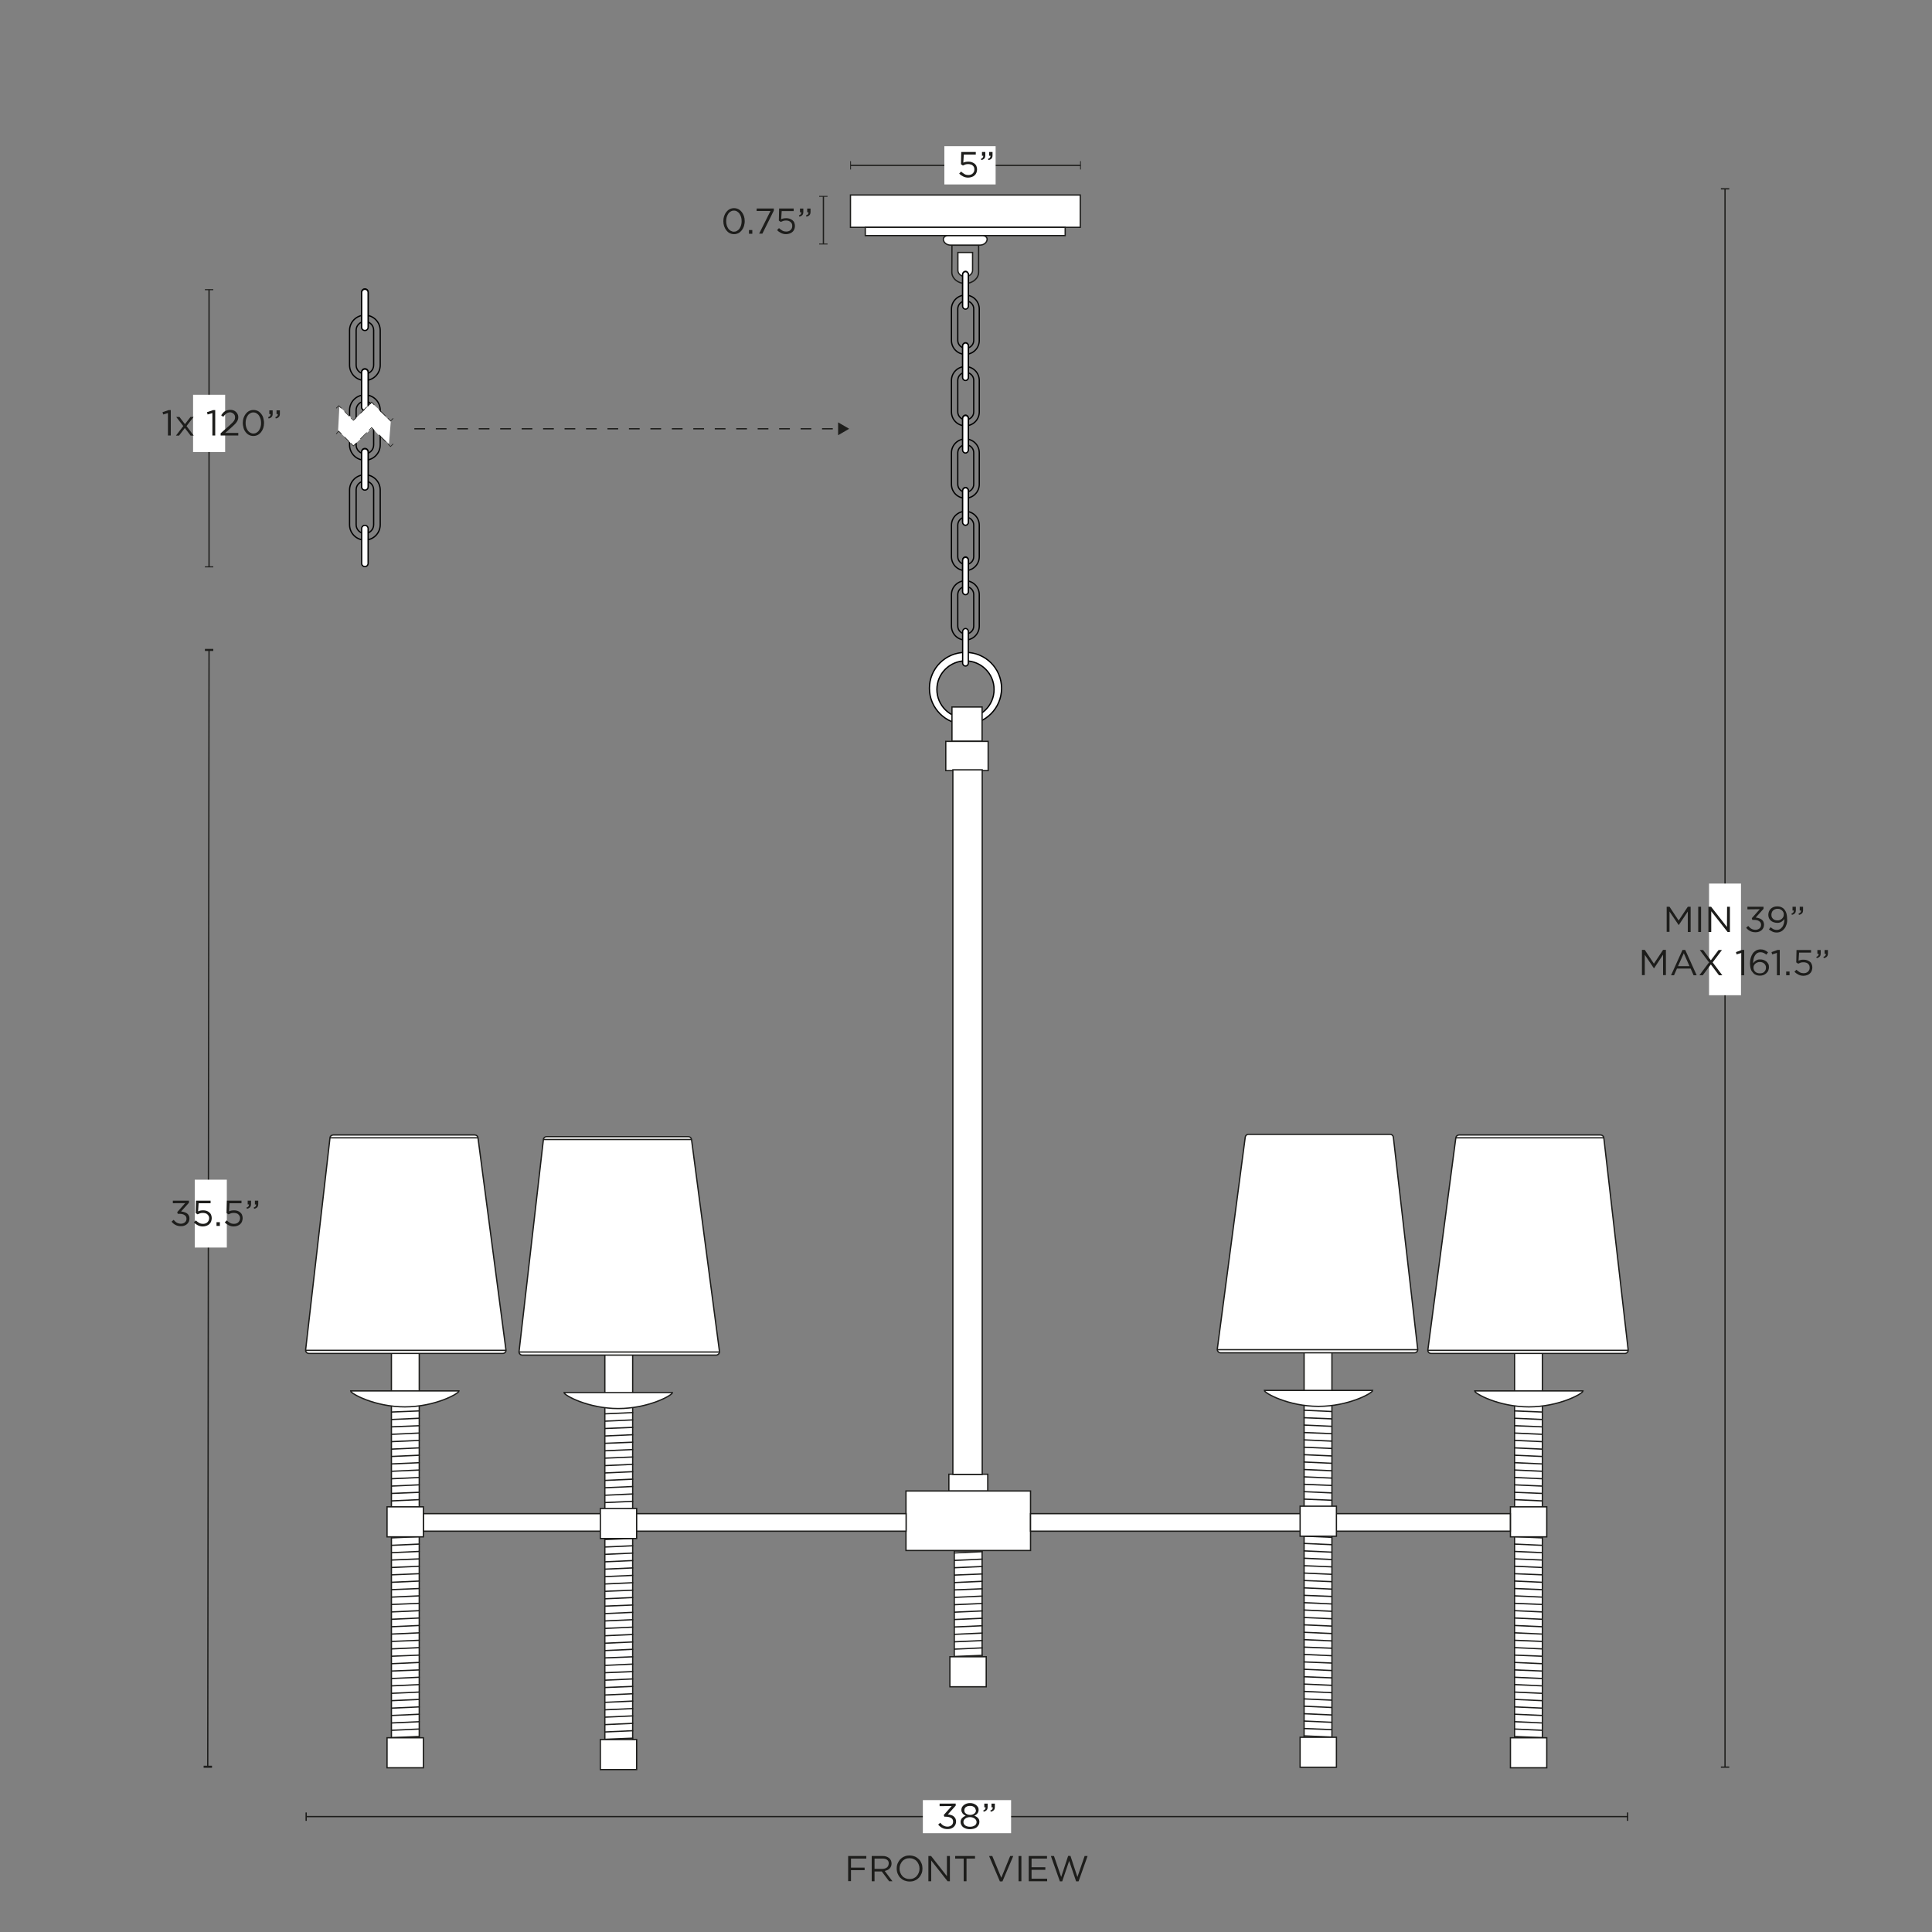 <svg xml:space="preserve" style="enable-background:new 0 0 1500 1500;" viewBox="0 0 1500 1500" height="1500px" width="1500px" y="0px" x="0px" xmlns:xlink="http://www.w3.org/1999/xlink" xmlns="http://www.w3.org/2000/svg" id="Capa_1" version="1.1">
<rect x="0" y="0" width="1500" height="1500" fill="#808080" stroke="none"/>
<style type="text/css">
	.st0{fill:#FFFFFF;stroke:#1D1D1B;stroke-miterlimit:10;}
	.st1{fill:none;stroke:#1D1D1B;stroke-miterlimit:10;}
	.st2{fill:#FFFFFF;stroke:#000000;stroke-miterlimit:10;}
	.st3{fill:none;stroke:#010101;stroke-miterlimit:10;}
	.st4{fill:#FFFFFF;stroke:#010101;stroke-miterlimit:10;}
	.st5{fill:none;stroke:#1E1E1C;stroke-miterlimit:10;}
	.st6{fill:#1E1E1C;}
	.st7{fill:#FFFFFF;}
	.st8{fill:none;}
	.st9{fill:#1D1D1B;}
	.st10{fill:none;stroke:#1E1E1C;stroke-miterlimit:10;stroke-dasharray:8.33,8.33;}
	.st11{fill:none;stroke:#1E1E1C;stroke-width:0.5;stroke-miterlimit:10;}
	.st12{fill:none;stroke:#1E1E1C;stroke-width:0.5;stroke-miterlimit:10;stroke-dasharray:7,7;}
	.st13{fill:none;stroke:#1E1E1C;stroke-width:0.5;stroke-miterlimit:10;stroke-dasharray:9.66,9.66;}
	.st14{fill:none;stroke:#1E1E1C;stroke-width:0.5;stroke-miterlimit:10;stroke-dasharray:10.19,10.19;}
</style>
<rect height="309.4" width="21.6" class="st0" y="1046.7" x="303.9"></rect>
<path d="M390.4,1050.8H239.8c-1.5,0-2.7-1.3-2.5-2.8l18.9-164.6c0.1-1.3,1.2-2.2,2.5-2.2h109.9c1.3,0,2.4,0.9,2.5,2.2
	l21.7,164.6C393.1,1049.4,391.9,1050.8,390.4,1050.8L390.4,1050.8z" class="st0"></path>
<line y2="883.4" x2="371" y1="883.4" x1="256.3" class="st1"></line>
<line y2="1048.4" x2="392.7" y1="1048.4" x1="237.5" class="st1"></line>
<g>
	<line y2="1353.9" x2="325.9" y1="1354.9" x1="303.9" class="st1"></line>
	<line y2="1348.2" x2="325.9" y1="1349.1" x1="303.9" class="st1"></line>
	<line y2="1342.4" x2="325.9" y1="1343.4" x1="303.9" class="st1"></line>
	<line y2="1336.7" x2="325.9" y1="1337.7" x1="303.9" class="st1"></line>
	<line y2="1330.9" x2="325.9" y1="1331.9" x1="303.9" class="st1"></line>
	<line y2="1325.2" x2="325.9" y1="1326.2" x1="303.9" class="st1"></line>
	<line y2="1319.4" x2="325.9" y1="1320.4" x1="303.9" class="st1"></line>
	<line y2="1313.7" x2="325.9" y1="1314.7" x1="303.9" class="st1"></line>
	<line y2="1307.9" x2="325.9" y1="1308.9" x1="303.9" class="st1"></line>
	<line y2="1302.2" x2="325.9" y1="1303.2" x1="303.9" class="st1"></line>
	<line y2="1296.5" x2="325.9" y1="1297.4" x1="303.9" class="st1"></line>
	<line y2="1290.7" x2="325.9" y1="1291.7" x1="303.9" class="st1"></line>
	<line y2="1285" x2="325.9" y1="1285.9" x1="303.9" class="st1"></line>
	<line y2="1279.2" x2="325.9" y1="1280.2" x1="303.9" class="st1"></line>
	<line y2="1273.5" x2="325.9" y1="1274.4" x1="303.9" class="st1"></line>
	<line y2="1267.7" x2="325.9" y1="1268.7" x1="303.9" class="st1"></line>
	<line y2="1262" x2="325.9" y1="1263" x1="303.9" class="st1"></line>
	<line y2="1256.2" x2="325.9" y1="1257.2" x1="303.9" class="st1"></line>
	<line y2="1250.5" x2="325.9" y1="1251.5" x1="303.9" class="st1"></line>
	<line y2="1244.8" x2="325.9" y1="1245.7" x1="303.9" class="st1"></line>
	<line y2="1239" x2="325.9" y1="1240" x1="303.9" class="st1"></line>
	<line y2="1233.3" x2="325.9" y1="1234.2" x1="303.9" class="st1"></line>
	<line y2="1227.5" x2="325.9" y1="1228.5" x1="303.9" class="st1"></line>
	<line y2="1221.8" x2="325.9" y1="1222.7" x1="303.9" class="st1"></line>
	<line y2="1216" x2="325.9" y1="1217" x1="303.9" class="st1"></line>
	<line y2="1210.3" x2="325.9" y1="1211.2" x1="303.9" class="st1"></line>
	<line y2="1204.5" x2="325.9" y1="1205.5" x1="303.9" class="st1"></line>
	<line y2="1198.8" x2="325.9" y1="1199.8" x1="303.9" class="st1"></line>
	<line y2="1193" x2="325.9" y1="1194" x1="303.9" class="st1"></line>
	<line y2="1187.3" x2="325.9" y1="1188.3" x1="303.9" class="st1"></line>
	<line y2="1181.6" x2="325.9" y1="1182.5" x1="303.9" class="st1"></line>
	<line y2="1175.8" x2="325.9" y1="1176.8" x1="303.9" class="st1"></line>
	<line y2="1170.1" x2="325.9" y1="1171" x1="303.9" class="st1"></line>
	<line y2="1164.3" x2="325.9" y1="1165.3" x1="303.9" class="st1"></line>
	<line y2="1158.6" x2="325.9" y1="1159.5" x1="303.9" class="st1"></line>
	<line y2="1152.8" x2="325.9" y1="1153.8" x1="303.9" class="st1"></line>
	<line y2="1147.1" x2="325.9" y1="1148.1" x1="303.9" class="st1"></line>
	<line y2="1141.3" x2="325.9" y1="1142.3" x1="303.9" class="st1"></line>
	<line y2="1135.6" x2="325.9" y1="1136.6" x1="303.9" class="st1"></line>
	<line y2="1129.8" x2="325.9" y1="1130.8" x1="303.9" class="st1"></line>
	<line y2="1124.1" x2="325.9" y1="1125.1" x1="303.9" class="st1"></line>
	<line y2="1118.3" x2="325.9" y1="1119.3" x1="303.9" class="st1"></line>
	<line y2="1112.6" x2="325.9" y1="1113.6" x1="303.9" class="st1"></line>
	<line y2="1106.9" x2="325.9" y1="1107.8" x1="303.9" class="st1"></line>
	<line y2="1101.1" x2="325.9" y1="1102.1" x1="303.9" class="st1"></line>
	<line y2="1095.4" x2="325.9" y1="1096.3" x1="303.9" class="st1"></line>
	<line y2="1089.6" x2="325.9" y1="1090.6" x1="303.9" class="st1"></line>
</g>
<rect height="23.3" width="28.2" class="st0" y="1169.9" x="300.5"></rect>
<rect height="23.3" width="28.2" class="st0" y="1349.2" x="300.5"></rect>
<path d="M356.4,1079.9c0,2.1-18.8,12.4-42.1,12.4s-42.1-10.3-42.1-12.4H356.4z" class="st0"></path>
<rect height="89" width="21.6" class="st0" y="1204.2" x="740.9"></rect>
<g>
	<line y2="1290.9" x2="762.9" y1="1291.9" x1="740.8" class="st1"></line>
	<line y2="1285.2" x2="762.9" y1="1286.1" x1="740.8" class="st1"></line>
	<line y2="1279.4" x2="762.9" y1="1280.4" x1="740.8" class="st1"></line>
	<line y2="1273.7" x2="762.9" y1="1274.7" x1="740.8" class="st1"></line>
	<line y2="1267.9" x2="762.9" y1="1268.9" x1="740.8" class="st1"></line>
	<line y2="1262.2" x2="762.9" y1="1263.2" x1="740.8" class="st1"></line>
	<line y2="1256.4" x2="762.9" y1="1257.4" x1="740.8" class="st1"></line>
	<line y2="1250.7" x2="762.9" y1="1251.7" x1="740.8" class="st1"></line>
	<line y2="1244.9" x2="762.9" y1="1245.9" x1="740.8" class="st1"></line>
	<line y2="1239.2" x2="762.9" y1="1240.2" x1="740.8" class="st1"></line>
	<line y2="1233.5" x2="762.9" y1="1234.4" x1="740.8" class="st1"></line>
	<line y2="1227.7" x2="762.9" y1="1228.7" x1="740.8" class="st1"></line>
	<line y2="1222" x2="762.9" y1="1222.9" x1="740.8" class="st1"></line>
	<line y2="1216.2" x2="762.9" y1="1217.2" x1="740.8" class="st1"></line>
	<line y2="1210.5" x2="762.9" y1="1211.5" x1="740.8" class="st1"></line>
	<line y2="1204.7" x2="762.9" y1="1205.7" x1="740.8" class="st1"></line>
</g>
<rect height="23.3" width="28.2" class="st0" y="1286.3" x="737.5"></rect>
<rect height="46.2" width="96.7" class="st0" y="1157.6" x="703.4"></rect>
<rect height="12.9" width="30.2" class="st0" y="1144.6" x="736.7"></rect>
<rect height="13.6" width="374.7" class="st0" y="1175.2" x="328.8"></rect>
<rect height="309.4" width="21.6" class="st0" y="1046.7" x="1175.9"></rect>
<path d="M1111,1050.8h150.6c1.5,0,2.7-1.3,2.5-2.8l-18.9-164.6c-0.2-1.3-1.2-2.2-2.5-2.2h-109.9c-1.3,0-2.3,0.9-2.5,2.2
	l-21.7,164.6C1108.3,1049.4,1109.5,1050.8,1111,1050.8L1111,1050.8z" class="st0"></path>
<line y2="883.4" x2="1130.4" y1="883.4" x1="1245.1" class="st1"></line>
<line y2="1048.4" x2="1108.7" y1="1048.4" x1="1263.9" class="st1"></line>
<g>
	<line y2="1353.9" x2="1175.5" y1="1354.9" x1="1197.5" class="st1"></line>
	<line y2="1348.2" x2="1175.5" y1="1349.1" x1="1197.5" class="st1"></line>
	<line y2="1342.4" x2="1175.5" y1="1343.4" x1="1197.5" class="st1"></line>
	<line y2="1336.7" x2="1175.5" y1="1337.7" x1="1197.5" class="st1"></line>
	<line y2="1330.9" x2="1175.5" y1="1331.9" x1="1197.5" class="st1"></line>
	<line y2="1325.2" x2="1175.5" y1="1326.2" x1="1197.5" class="st1"></line>
	<line y2="1319.4" x2="1175.5" y1="1320.4" x1="1197.5" class="st1"></line>
	<line y2="1313.7" x2="1175.5" y1="1314.7" x1="1197.5" class="st1"></line>
	<line y2="1307.9" x2="1175.5" y1="1308.9" x1="1197.5" class="st1"></line>
	<line y2="1302.2" x2="1175.5" y1="1303.2" x1="1197.5" class="st1"></line>
	<line y2="1296.5" x2="1175.5" y1="1297.4" x1="1197.5" class="st1"></line>
	<line y2="1290.7" x2="1175.5" y1="1291.7" x1="1197.5" class="st1"></line>
	<line y2="1285" x2="1175.5" y1="1285.9" x1="1197.5" class="st1"></line>
	<line y2="1279.2" x2="1175.5" y1="1280.2" x1="1197.5" class="st1"></line>
	<line y2="1273.5" x2="1175.5" y1="1274.4" x1="1197.5" class="st1"></line>
	<line y2="1267.7" x2="1175.5" y1="1268.7" x1="1197.5" class="st1"></line>
	<line y2="1262" x2="1175.5" y1="1263" x1="1197.5" class="st1"></line>
	<line y2="1256.2" x2="1175.5" y1="1257.2" x1="1197.5" class="st1"></line>
	<line y2="1250.5" x2="1175.5" y1="1251.5" x1="1197.5" class="st1"></line>
	<line y2="1244.8" x2="1175.5" y1="1245.7" x1="1197.5" class="st1"></line>
	<line y2="1239" x2="1175.5" y1="1240" x1="1197.5" class="st1"></line>
	<line y2="1233.3" x2="1175.5" y1="1234.2" x1="1197.5" class="st1"></line>
	<line y2="1227.5" x2="1175.5" y1="1228.5" x1="1197.5" class="st1"></line>
	<line y2="1221.8" x2="1175.5" y1="1222.7" x1="1197.5" class="st1"></line>
	<line y2="1216" x2="1175.5" y1="1217" x1="1197.5" class="st1"></line>
	<line y2="1210.3" x2="1175.5" y1="1211.2" x1="1197.5" class="st1"></line>
	<line y2="1204.5" x2="1175.5" y1="1205.5" x1="1197.5" class="st1"></line>
	<line y2="1198.8" x2="1175.5" y1="1199.8" x1="1197.5" class="st1"></line>
	<line y2="1193" x2="1175.5" y1="1194" x1="1197.5" class="st1"></line>
	<line y2="1187.3" x2="1175.5" y1="1188.3" x1="1197.5" class="st1"></line>
	<line y2="1181.6" x2="1175.5" y1="1182.5" x1="1197.5" class="st1"></line>
	<line y2="1175.8" x2="1175.5" y1="1176.8" x1="1197.5" class="st1"></line>
	<line y2="1170.1" x2="1175.5" y1="1171" x1="1197.5" class="st1"></line>
	<line y2="1164.3" x2="1175.5" y1="1165.3" x1="1197.5" class="st1"></line>
	<line y2="1158.6" x2="1175.5" y1="1159.5" x1="1197.5" class="st1"></line>
	<line y2="1152.8" x2="1175.5" y1="1153.8" x1="1197.5" class="st1"></line>
	<line y2="1147.1" x2="1175.5" y1="1148.1" x1="1197.5" class="st1"></line>
	<line y2="1141.3" x2="1175.5" y1="1142.3" x1="1197.5" class="st1"></line>
	<line y2="1135.6" x2="1175.5" y1="1136.6" x1="1197.5" class="st1"></line>
	<line y2="1129.8" x2="1175.5" y1="1130.8" x1="1197.5" class="st1"></line>
	<line y2="1124.1" x2="1175.5" y1="1125.1" x1="1197.5" class="st1"></line>
	<line y2="1118.3" x2="1175.5" y1="1119.3" x1="1197.5" class="st1"></line>
	<line y2="1112.6" x2="1175.5" y1="1113.6" x1="1197.5" class="st1"></line>
	<line y2="1106.9" x2="1175.5" y1="1107.8" x1="1197.5" class="st1"></line>
	<line y2="1101.1" x2="1175.5" y1="1102.1" x1="1197.5" class="st1"></line>
	<line y2="1095.4" x2="1175.5" y1="1096.3" x1="1197.5" class="st1"></line>
	<line y2="1089.6" x2="1175.5" y1="1090.6" x1="1197.5" class="st1"></line>
</g>
<rect height="23.3" width="28.2" class="st0" y="1169.9" x="1172.7"></rect>
<rect height="23.3" width="28.2" class="st0" y="1349.2" x="1172.7"></rect>
<path d="M1144.9,1079.9c0,2.1,18.8,12.4,42.1,12.4s42.1-10.3,42.1-12.4H1144.9L1144.9,1079.9z" class="st0"></path>
<line y2="883" x2="967.1" y1="883" x1="1081.7" class="st1"></line>
<rect height="13.6" width="372.5" class="st0" y="1175.2" x="800.1"></rect>
<rect height="25.1" width="178.4" class="st0" y="151.4" x="660.3"></rect>
<rect height="6.4" width="155.2" class="st0" y="176.5" x="671.8"></rect>
<path d="M739.1,190.4h20.7v20.9c0,4.8-4.6,8.8-10.4,8.8l0,0c-5.7,0-10.4-3.9-10.4-8.8L739.1,190.4L739.1,190.4
	L739.1,190.4z" class="st1"></path>
<path d="M743.7,196h11.4v13.9c0,2.7-2.6,4.8-5.7,4.8l0,0c-3.2,0-5.7-2.2-5.7-4.8L743.7,196L743.7,196L743.7,196z" class="st0"></path>
<path d="M735.7,183h27.4c1.8,0,3.3,1.2,3.3,2.7l0,0c0,2.5-2.5,4.6-5.6,4.6H738c-3.1,0-5.6-2.1-5.6-4.6l0,0
	C732.5,184.2,733.9,183,735.7,183z" class="st0"></path>
<path d="M749.6,562.4c15.4,0,28-12.5,28-28s-12.5-27.9-28-27.9s-28,12.5-28,27.9S734.2,562.4,749.6,562.4z M749.6,513.1
	c12.2,0,22.2,9.9,22.2,22.2s-9.9,22.2-22.2,22.2s-22.2-9.9-22.2-22.2S737.4,513.1,749.6,513.1L749.6,513.1z" class="st2"></path>
<path d="M749.5,229.1L749.5,229.1c6,0,10.8,4.8,10.8,10.8v24.4c0,6-4.8,10.8-10.8,10.8h0c-6,0-10.8-4.8-10.8-10.8v-24.4
	C738.7,234,743.6,229.1,749.5,229.1z" class="st3"></path>
<path d="M749.8,233.6L749.8,233.6c3.4,0,6.2,2.8,6.2,6.1v24.6c0,3.4-2.8,6.1-6.2,6.1h0c-3.4,0-6.2-2.8-6.2-6.1v-24.6
	C743.7,236.4,746.4,233.6,749.8,233.6z" class="st3"></path>
<path d="M749.6,239.7L749.6,239.7c-1.2,0-2.2-1-2.2-2.3V213c0-1.2,1-2.3,2.2-2.3l0,0c1.2,0,2.2,1,2.2,2.3v24.5
	C751.8,238.7,750.8,239.7,749.6,239.7z" class="st4"></path>
<path d="M749.6,240L749.6,240c-1.2,0-2.2-1-2.2-2.3v-24.5c0-1.2,1-2.3,2.2-2.3l0,0c1.2,0,2.2,1,2.2,2.3v24.5
	C751.8,239,750.8,240,749.6,240z" class="st4"></path>
<path d="M749.5,284.6L749.5,284.6c6,0,10.8,4.8,10.8,10.8v24.4c0,6-4.8,10.8-10.8,10.8h0c-6,0-10.8-4.8-10.8-10.8v-24.4
	C738.7,289.4,743.6,284.6,749.5,284.6z" class="st3"></path>
<path d="M749.8,289.1L749.8,289.1c3.4,0,6.2,2.8,6.2,6.1v24.6c0,3.4-2.8,6.1-6.2,6.1h0c-3.4,0-6.2-2.8-6.2-6.1v-24.6
	C743.7,291.8,746.4,289.1,749.8,289.1z" class="st3"></path>
<path d="M749.6,295.2L749.6,295.2c-1.2,0-2.2-1-2.2-2.3v-24.5c0-1.2,1-2.3,2.2-2.3l0,0c1.2,0,2.2,1,2.2,2.3v24.5
	C751.8,294.2,750.8,295.2,749.6,295.2z" class="st4"></path>
<path d="M749.6,295.4L749.6,295.4c-1.2,0-2.2-1-2.2-2.3v-24.5c0-1.2,1-2.3,2.2-2.3l0,0c1.2,0,2.2,1,2.2,2.3v24.5
	C751.8,294.4,750.8,295.4,749.6,295.4z" class="st4"></path>
<path d="M749.5,340.8L749.5,340.8c6,0,10.8,4.8,10.8,10.8V376c0,6-4.8,10.8-10.8,10.8h0c-6,0-10.8-4.8-10.8-10.8v-24.4
	C738.7,345.6,743.6,340.8,749.5,340.8z" class="st3"></path>
<path d="M749.8,345.3L749.8,345.3c3.4,0,6.2,2.8,6.2,6.1V376c0,3.4-2.8,6.1-6.2,6.1h0c-3.4,0-6.2-2.8-6.2-6.1v-24.6
	C743.7,348.1,746.4,345.3,749.8,345.3z" class="st3"></path>
<path d="M749.6,351.4L749.6,351.4c-1.2,0-2.2-1-2.2-2.3v-24.5c0-1.2,1-2.3,2.2-2.3l0,0c1.2,0,2.2,1,2.2,2.3v24.5
	C751.8,350.4,750.8,351.4,749.6,351.4z" class="st4"></path>
<path d="M749.6,351.7L749.6,351.7c-1.2,0-2.2-1-2.2-2.3v-24.5c0-1.2,1-2.3,2.2-2.3l0,0c1.2,0,2.2,1,2.2,2.3v24.5
	C751.8,350.6,750.8,351.7,749.6,351.7z" class="st4"></path>
<path d="M749.5,397L749.5,397c6,0,10.8,4.8,10.8,10.8v24.4c0,6-4.8,10.8-10.8,10.8h0c-6,0-10.8-4.8-10.8-10.8v-24.4
	C738.7,401.8,743.6,397,749.5,397z" class="st3"></path>
<path d="M749.8,401.5L749.8,401.5c3.4,0,6.2,2.8,6.2,6.1v24.6c0,3.4-2.8,6.1-6.2,6.1h0c-3.4,0-6.2-2.8-6.2-6.1v-24.6
	C743.7,404.2,746.4,401.5,749.8,401.5z" class="st3"></path>
<path d="M749.6,407.6L749.6,407.6c-1.2,0-2.2-1-2.2-2.3v-24.5c0-1.2,1-2.3,2.2-2.3l0,0c1.2,0,2.2,1,2.2,2.3v24.5
	C751.8,406.6,750.8,407.6,749.6,407.6z" class="st4"></path>
<path d="M749.6,407.8L749.6,407.8c-1.2,0-2.2-1-2.2-2.3v-24.5c0-1.2,1-2.3,2.2-2.3l0,0c1.2,0,2.2,1,2.2,2.3v24.5
	C751.8,406.8,750.8,407.8,749.6,407.8z" class="st4"></path>
<path d="M749.5,450.9L749.5,450.9c6,0,10.8,4.8,10.8,10.8v24.4c0,6-4.8,10.8-10.8,10.8h0c-6,0-10.8-4.8-10.8-10.8v-24.4
	C738.7,455.7,743.6,450.9,749.5,450.9z" class="st3"></path>
<path d="M749.8,455.4L749.8,455.4c3.4,0,6.2,2.8,6.2,6.1v24.6c0,3.4-2.8,6.1-6.2,6.1h0c-3.4,0-6.2-2.8-6.2-6.1v-24.6
	C743.7,458.1,746.4,455.4,749.8,455.4z" class="st3"></path>
<path d="M749.6,461.5L749.6,461.5c-1.2,0-2.2-1-2.2-2.3v-24.5c0-1.2,1-2.3,2.2-2.3l0,0c1.2,0,2.2,1,2.2,2.3v24.5
	C751.8,460.4,750.8,461.5,749.6,461.5z" class="st4"></path>
<path d="M749.6,461.7L749.6,461.7c-1.2,0-2.2-1-2.2-2.3V435c0-1.2,1-2.3,2.2-2.3l0,0c1.2,0,2.2,1,2.2,2.3v24.5
	C751.8,460.7,750.8,461.7,749.6,461.7z" class="st4"></path>
<path d="M749.6,517.1L749.6,517.1c-1.2,0-2.2-1-2.2-2.3v-24.5c0-1.2,1-2.3,2.2-2.3l0,0c1.2,0,2.2,1,2.2,2.3v24.5
	C751.8,516.1,750.8,517.1,749.6,517.1z" class="st4"></path>
<rect height="26.6" width="23.4" class="st0" y="548.9" x="739.1"></rect>
<rect height="22.7" width="32.9" class="st0" y="575.6" x="734.3"></rect>
<rect height="547" width="22.8" class="st0" y="597.7" x="739.8"></rect>
<g>
	<line y2="440.1" x2="162.3" y1="224.9" x1="162.3" class="st5"></line>
	<rect height="0.8" width="6.5" class="st6" y="224.5" x="159.1"></rect>
	<rect height="0.8" width="6.5" class="st6" y="439.7" x="159.1"></rect>
</g>
<rect height="44.5" width="24.9" class="st7" y="306.5" x="149.9"></rect>
<g>
	<g>
		<line y2="1410.4" x2="1263.7" y1="1410.4" x1="237.7" class="st1"></line>
		<rect height="6.5" width="1" class="st9" y="1407.2" x="237.2"></rect>
		<rect height="6.5" width="1" class="st9" y="1407.2" x="1263.2"></rect>
	</g>
</g>
<rect height="25.7" width="68.5" class="st7" y="1397.6" x="716.5"></rect>
<g>
	<path d="M729.5,1402.3v-2H742v1.6l-6.1,6.8c0.9,0.1,1.7,0.2,2.5,0.5c0.8,0.2,1.5,0.6,2,1s1,1,1.4,1.7
		c0.3,0.7,0.5,1.5,0.5,2.3s-0.2,1.7-0.5,2.4s-0.8,1.3-1.4,1.9c-0.6,0.5-1.3,0.9-2.1,1.2c-0.8,0.3-1.7,0.4-2.6,0.4
		c-1.6,0-3.1-0.3-4.3-1c-1.2-0.6-2.2-1.5-3-2.5l1.6-1.4c0.8,0.9,1.6,1.7,2.5,2.2c0.9,0.5,2,0.8,3.2,0.8c0.6,0,1.2-0.1,1.7-0.3
		s1-0.4,1.4-0.8s0.7-0.7,0.9-1.2s0.3-1,0.3-1.6c0-1.2-0.5-2.2-1.5-2.8s-2.3-1-4-1h-1.3l-0.5-1.3l6.2-7L729.5,1402.3L729.5,1402.3z" class="st9"></path>
	<path d="M759.8,1416.9c-0.4,0.7-0.9,1.3-1.5,1.8c-0.7,0.5-1.4,0.9-2.3,1.1s-1.9,0.4-2.9,0.4s-2-0.1-2.9-0.4
		c-0.9-0.3-1.7-0.7-2.3-1.1s-1.2-1.1-1.5-1.8c-0.4-0.7-0.6-1.4-0.6-2.3c0-1.2,0.4-2.2,1.1-3c0.8-0.8,1.7-1.4,2.9-1.9
		c-0.5-0.2-0.9-0.4-1.3-0.7c-0.4-0.3-0.8-0.6-1.1-1s-0.5-0.8-0.7-1.2s-0.3-1-0.3-1.6c0-0.8,0.2-1.5,0.5-2.1c0.4-0.6,0.8-1.2,1.5-1.7
		c0.6-0.5,1.3-0.8,2.1-1.1s1.7-0.4,2.6-0.4s1.8,0.1,2.6,0.4s1.5,0.6,2.1,1.1s1.1,1,1.5,1.7c0.4,0.6,0.5,1.3,0.5,2.1
		c0,0.6-0.1,1.1-0.3,1.6s-0.4,0.9-0.7,1.2c-0.3,0.4-0.7,0.7-1.1,1c-0.4,0.3-0.8,0.5-1.3,0.7c1.2,0.4,2.1,1,2.9,1.8
		c0.8,0.8,1.1,1.8,1.1,3C760.4,1415.5,760.2,1416.2,759.8,1416.9L759.8,1416.9z M757.8,1413.1c-0.3-0.5-0.6-0.8-1.1-1.2
		c-0.5-0.3-1-0.6-1.6-0.8c-0.6-0.2-1.3-0.3-2-0.3s-1.4,0.1-2,0.3c-0.6,0.2-1.2,0.4-1.6,0.8c-0.5,0.3-0.8,0.7-1.1,1.2
		c-0.3,0.5-0.4,1-0.4,1.5c0,0.5,0.1,1,0.3,1.4c0.2,0.4,0.6,0.8,1,1.2s1,0.6,1.6,0.8s1.4,0.3,2.2,0.3s1.5-0.1,2.2-0.3
		c0.6-0.2,1.2-0.5,1.6-0.8c0.4-0.3,0.8-0.7,1-1.2c0.2-0.4,0.3-0.9,0.3-1.4C758.2,1414,758,1413.5,757.8,1413.1L757.8,1413.1z
		 M757.2,1404.1c-0.2-0.4-0.5-0.8-0.9-1.1c-0.4-0.3-0.9-0.5-1.4-0.7s-1.1-0.2-1.8-0.2s-1.2,0.1-1.8,0.2c-0.5,0.2-1,0.4-1.4,0.7
		c-0.4,0.3-0.7,0.7-0.9,1.1s-0.3,0.9-0.3,1.4c0,0.5,0.1,1,0.3,1.5c0.2,0.4,0.5,0.8,1,1.1s0.9,0.6,1.4,0.7s1.1,0.3,1.8,0.3
		s1.2-0.1,1.8-0.3s1-0.4,1.4-0.7c0.4-0.3,0.7-0.7,1-1.1c0.2-0.4,0.3-0.9,0.3-1.5C757.5,1404.9,757.4,1404.5,757.2,1404.1
		L757.2,1404.1z" class="st9"></path>
	<path d="M764.8,1404.7c0.3-0.4,0.4-0.9,0.4-1.5h-1v-2.9h2.6v2.5c0,1.1-0.2,2-0.8,2.6s-1.3,1-2.3,1.2l-0.3-1
		C764,1405.5,764.5,1405.1,764.8,1404.7L764.8,1404.7z M770.4,1404.7c0.3-0.4,0.4-0.9,0.4-1.5h-1v-2.9h2.6v2.5c0,1.1-0.2,2-0.8,2.6
		s-1.3,1-2.4,1.2l-0.3-1C769.6,1405.5,770.1,1405.1,770.4,1404.7L770.4,1404.7z" class="st9"></path>
</g>
<g>
	<path d="M672.6,1443h-11.9v7h10.6v2h-10.6v8.5h-2.2V1441h14.1V1443L672.6,1443z" class="st9"></path>
	<path d="M690.3,1460.6l-5.7-7.6h-5.6v7.6h-2.2V1441h8.4c1.1,0,2.1,0.1,2.9,0.4s1.6,0.7,2.2,1.2
		c0.6,0.5,1.1,1.1,1.4,1.8c0.3,0.7,0.5,1.5,0.5,2.4c0,0.8-0.1,1.6-0.4,2.2c-0.3,0.6-0.6,1.2-1.1,1.7c-0.5,0.5-1,0.9-1.7,1.2
		s-1.4,0.5-2.1,0.7l6,8H690.3L690.3,1460.6z M688.8,1444c-0.9-0.7-2.1-1-3.7-1H679v8h6c0.7,0,1.4-0.1,2-0.3c0.6-0.2,1.2-0.5,1.6-0.8
		s0.8-0.8,1-1.3s0.4-1.1,0.4-1.7C690.1,1445.7,689.7,1444.7,688.8,1444L688.8,1444z" class="st9"></path>
	<path d="M715.5,1454.6c-0.5,1.2-1.2,2.3-2,3.2c-0.9,0.9-1.9,1.7-3.2,2.2c-1.2,0.6-2.6,0.8-4.1,0.8s-2.8-0.3-4.1-0.8
		c-1.2-0.5-2.3-1.3-3.2-2.2c-0.9-0.9-1.5-2-2-3.2c-0.5-1.2-0.7-2.5-0.7-3.9s0.2-2.7,0.7-3.9c0.5-1.2,1.2-2.3,2-3.2
		c0.9-0.9,1.9-1.7,3.2-2.2c1.2-0.6,2.6-0.8,4.1-0.8s2.8,0.3,4.1,0.8c1.2,0.5,2.3,1.3,3.2,2.2c0.9,0.9,1.5,2,2,3.2
		c0.5,1.2,0.7,2.5,0.7,3.9S716,1453.4,715.5,1454.6z M713.3,1447.6c-0.4-1-0.9-1.8-1.6-2.6s-1.5-1.3-2.5-1.7c-0.9-0.4-2-0.6-3.1-0.6
		s-2.2,0.2-3.1,0.6s-1.8,1-2.4,1.7s-1.2,1.6-1.6,2.6c-0.4,1-0.6,2-0.6,3.2s0.2,2.2,0.6,3.2s0.9,1.8,1.6,2.6s1.5,1.3,2.5,1.7
		c0.9,0.4,2,0.6,3.1,0.6s2.2-0.2,3.1-0.6s1.8-1,2.4-1.7s1.2-1.6,1.6-2.6c0.4-1,0.6-2,0.6-3.2S713.7,1448.6,713.3,1447.6z" class="st9"></path>
	<path d="M735.3,1441h2.2v19.6h-1.8l-12.7-16.1v16.1h-2.2V1441h2.1l12.3,15.7V1441z" class="st9"></path>
	<path d="M750.4,1460.6h-2.2V1443h-6.6v-2H757v2h-6.6L750.4,1460.6L750.4,1460.6z" class="st9"></path>
	<path d="M784.3,1441h2.4l-8.4,19.7h-2l-8.4-19.7h2.5l7,16.9L784.3,1441L784.3,1441z" class="st9"></path>
	<path d="M793,1441v19.6h-2.2V1441H793z" class="st9"></path>
	<path d="M812.9,1443h-12v6.7h10.7v2h-10.7v6.9H813v2h-14.3V1441h14.2L812.9,1443L812.9,1443z" class="st9"></path>
	<path d="M829.3,1440.9h1.8l5.4,16.4l5.6-16.3h2.3l-7,19.7h-1.9l-5.4-15.9l-5.4,15.9h-1.8l-7-19.7h2.4l5.6,16.3
		L829.3,1440.9L829.3,1440.9z" class="st9"></path>
</g>
<g>
	<line y2="1372" x2="1339.3" y1="146.6" x1="1339.3" class="st5"></line>
	<rect height="1" width="6.5" class="st6" y="146.1" x="1336.1"></rect>
	<rect height="1" width="6.5" class="st6" y="1371.5" x="1336.1"></rect>
</g>
<rect height="86.7" width="24.8" class="st7" y="686" x="1326.9"></rect>
<g>
	<path d="M1303.4,718.2h-0.1l-7.1-10.5v15.8h-2.2V704h2.2l7.1,10.7l7.1-10.7h2.2v19.6h-2.2v-15.9L1303.4,718.2z" class="st9"></path>
	<path d="M1320.7,704v19.6h-2.2V704H1320.7z" class="st9"></path>
	<path d="M1340.9,704h2.2v19.6h-1.8l-12.7-16.1v16.1h-2.2V704h2.1l12.3,15.7L1340.9,704L1340.9,704z" class="st9"></path>
	<path d="M1356.7,706v-2h12.5v1.6l-6.1,6.8c0.9,0.1,1.7,0.2,2.5,0.5c0.8,0.2,1.5,0.6,2.1,1c0.6,0.5,1.1,1,1.4,1.7
		s0.5,1.5,0.5,2.3s-0.2,1.7-0.5,2.4s-0.8,1.3-1.4,1.9c-0.6,0.5-1.3,0.9-2.1,1.2s-1.7,0.4-2.6,0.4c-1.6,0-3.1-0.3-4.3-1
		c-1.2-0.6-2.2-1.5-3-2.5l1.6-1.4c0.8,0.9,1.6,1.7,2.5,2.2c0.9,0.5,2,0.8,3.2,0.8c0.6,0,1.2-0.1,1.7-0.3s1-0.4,1.4-0.8
		s0.7-0.7,0.9-1.2c0.2-0.5,0.3-1,0.3-1.6c0-1.2-0.5-2.2-1.5-2.8c-1-0.7-2.3-1-4-1h-1.3l-0.4-1.3l6.2-7L1356.7,706L1356.7,706z" class="st9"></path>
	<path d="M1387.1,717.6c-0.4,1.3-0.9,2.4-1.7,3.4c-0.7,0.9-1.6,1.7-2.6,2.2s-2.1,0.8-3.3,0.8c-1.3,0-2.4-0.2-3.4-0.7
		s-1.8-1-2.7-1.7l1.3-1.7c0.8,0.7,1.6,1.2,2.3,1.6c0.8,0.3,1.6,0.5,2.5,0.5s1.7-0.2,2.4-0.6s1.3-1,1.9-1.8s0.9-1.7,1.2-2.7
		c0.3-1,0.4-2.2,0.4-3.5c-0.5,0.9-1.3,1.6-2.2,2.2c-0.9,0.6-2,0.9-3.4,0.9c-1,0-1.9-0.2-2.8-0.5s-1.6-0.7-2.2-1.3
		c-0.6-0.5-1.1-1.2-1.4-1.9c-0.3-0.8-0.5-1.6-0.5-2.5s0.2-1.8,0.5-2.6c0.3-0.8,0.8-1.5,1.4-2.1c0.6-0.6,1.4-1.1,2.2-1.4
		s1.8-0.5,2.9-0.5c1.1,0,2.1,0.2,2.9,0.5c0.8,0.4,1.6,0.8,2.2,1.5c0.4,0.4,0.7,0.8,1,1.3s0.6,1,0.8,1.6s0.4,1.3,0.5,2.1
		c0.1,0.8,0.2,1.7,0.2,2.7C1387.7,714.8,1387.5,716.3,1387.1,717.6L1387.1,717.6z M1384.6,708.3c-0.2-0.5-0.6-1-1-1.4s-1-0.7-1.6-1
		s-1.3-0.3-2-0.3s-1.4,0.1-2,0.4s-1.1,0.6-1.5,1s-0.7,0.9-0.9,1.5c-0.2,0.6-0.3,1.2-0.3,1.8s0.1,1.2,0.3,1.7s0.6,1,1,1.4
		s0.9,0.7,1.5,0.9c0.6,0.2,1.2,0.3,2,0.3c0.8,0,1.4-0.1,2-0.4s1.1-0.6,1.5-1s0.7-0.9,1-1.4c0.2-0.5,0.3-1.1,0.3-1.7
		C1385,709.5,1384.9,708.9,1384.6,708.3L1384.6,708.3z" class="st9"></path>
	<path d="M1392.3,708.4c0.3-0.4,0.4-0.9,0.4-1.5h-1V704h2.6v2.5c0,1.1-0.2,2-0.8,2.6s-1.3,1-2.3,1.2l-0.3-1
		C1391.5,709.1,1392,708.8,1392.3,708.4L1392.3,708.4z M1397.9,708.4c0.3-0.4,0.4-0.9,0.4-1.5h-1V704h2.6v2.5c0,1.1-0.2,2-0.8,2.6
		s-1.3,1-2.4,1.2l-0.3-1C1397.1,709.1,1397.6,708.8,1397.9,708.4L1397.9,708.4z" class="st9"></path>
	<path d="M1284.2,751.8h-0.1l-7.1-10.5v15.8h-2.2v-19.6h2.2l7.1,10.7l7.1-10.7h2.2v19.6h-2.2v-15.9L1284.2,751.8z" class="st9"></path>
	<path d="M1317.3,757.2h-2.4l-2.3-5.2H1302l-2.3,5.2h-2.3l8.9-19.7h2.1L1317.3,757.2L1317.3,757.2z M1307.3,740.1
		l-4.5,10h8.9L1307.3,740.1L1307.3,740.1z" class="st9"></path>
	<path d="M1334.6,757.2l-6.3-8.4l-6.3,8.4h-2.6l7.5-10l-7.2-9.6h2.6l6,8l6-8h2.6l-7.2,9.6l7.5,10L1334.6,757.2
		L1334.6,757.2z" class="st9"></path>
	<path d="M1352.5,737.5h1.7v19.7h-2.2v-17.4l-3.7,1.2l-0.5-1.8L1352.5,737.5L1352.5,737.5z" class="st9"></path>
	<path d="M1371.4,741.2c-0.7-0.6-1.5-1.1-2.2-1.4c-0.7-0.3-1.5-0.5-2.4-0.5s-1.7,0.2-2.4,0.6c-0.7,0.4-1.3,1-1.8,1.8
		c-0.5,0.8-0.9,1.7-1.1,2.7s-0.4,2.2-0.4,3.5c0.3-0.4,0.6-0.8,0.9-1.1s0.8-0.7,1.2-1c0.5-0.3,1-0.5,1.5-0.7s1.2-0.2,1.9-0.2
		c0.9,0,1.8,0.1,2.6,0.4c0.8,0.3,1.5,0.7,2.2,1.2c0.6,0.5,1.1,1.2,1.5,1.9s0.5,1.6,0.5,2.5s-0.2,1.8-0.5,2.6s-0.9,1.5-1.5,2.1
		s-1.4,1-2.2,1.4c-0.9,0.3-1.8,0.5-2.8,0.5c-1.1,0-2.1-0.2-2.9-0.5s-1.6-0.8-2.2-1.5c-0.4-0.4-0.7-0.8-1.1-1.3s-0.6-1-0.8-1.6
		s-0.4-1.3-0.5-2.1c-0.1-0.8-0.2-1.7-0.2-2.7c0-1.5,0.2-2.9,0.6-4.2c0.4-1.3,0.9-2.4,1.6-3.4s1.6-1.7,2.6-2.3c1-0.5,2.2-0.8,3.4-0.8
		c1.2,0,2.2,0.2,3.1,0.6c0.9,0.4,1.8,0.9,2.7,1.7L1371.4,741.2L1371.4,741.2z M1370.7,749.4c-0.2-0.5-0.6-1-1-1.3
		c-0.4-0.4-0.9-0.7-1.5-0.9s-1.2-0.3-1.9-0.3s-1.4,0.1-2,0.4c-0.6,0.2-1.1,0.6-1.6,1c-0.4,0.4-0.8,0.9-1,1.4s-0.3,1-0.3,1.6
		c0,0.6,0.1,1.2,0.4,1.8c0.2,0.5,0.6,1,1,1.4c0.4,0.4,1,0.7,1.6,0.9s1.3,0.3,2,0.3s1.4-0.1,2-0.3s1.1-0.5,1.5-1s0.7-0.9,0.9-1.4
		s0.3-1.1,0.3-1.8S1371,749.9,1370.7,749.4L1370.7,749.4z" class="st9"></path>
	<path d="M1380.2,737.5h1.6v19.7h-2.2v-17.4l-3.7,1.2l-0.5-1.8L1380.2,737.5L1380.2,737.5z" class="st9"></path>
	<path d="M1386.8,757.2v-2.9h2.6v2.9H1386.8z" class="st9"></path>
	<path d="M1394.8,737.6h11.3v2h-9.3l-0.4,6.3c0.6-0.3,1.2-0.5,1.8-0.6c0.6-0.2,1.3-0.2,2.1-0.2c0.9,0,1.8,0.1,2.7,0.4
		c0.8,0.3,1.5,0.7,2.2,1.2s1.1,1.1,1.4,1.9c0.3,0.8,0.5,1.6,0.5,2.5s-0.2,1.8-0.5,2.7c-0.3,0.8-0.8,1.5-1.4,2
		c-0.6,0.6-1.3,1-2.2,1.3s-1.8,0.5-2.8,0.5c-1.4,0-2.7-0.3-3.9-0.9c-1.2-0.6-2.2-1.3-3.1-2.2l1.5-1.6c0.9,0.8,1.8,1.5,2.7,2
		c0.9,0.5,1.9,0.7,2.9,0.7c0.7,0,1.3-0.1,1.9-0.3s1.1-0.5,1.5-0.9c0.4-0.4,0.7-0.8,1-1.4s0.3-1.1,0.3-1.8s-0.1-1.2-0.3-1.7
		s-0.6-0.9-1-1.3c-0.4-0.4-0.9-0.7-1.5-0.8c-0.6-0.2-1.3-0.3-2-0.3c-0.8,0-1.6,0.1-2.2,0.3s-1.3,0.5-1.9,0.8l-1.5-1L1394.8,737.6
		L1394.8,737.6z" class="st9"></path>
	<path d="M1411.6,742c0.3-0.4,0.4-0.9,0.4-1.5h-1v-2.9h2.6v2.5c0,1.1-0.2,2-0.8,2.6s-1.3,1-2.3,1.2l-0.3-1
		C1410.8,742.7,1411.3,742.4,1411.6,742L1411.6,742z M1417.2,742c0.3-0.4,0.4-0.9,0.4-1.5h-1v-2.9h2.6v2.5c0,1.1-0.2,2-0.8,2.6
		s-1.3,1-2.4,1.2l-0.3-1C1416.4,742.7,1416.9,742.4,1417.2,742L1417.2,742z" class="st9"></path>
</g>
<g>
	<line y2="1371.9" x2="161.3" y1="504.5" x1="162.3" class="st5"></line>
	<polygon points="159.1,505.4 159.1,503.8 165.6,503.8 165.6,505.4" class="st6"></polygon>
	<polygon points="158.1,1372.5 158.1,1370.9 164.6,1370.9 164.6,1372.5" class="st6"></polygon>
</g>
<rect height="52.7" width="24.9" class="st7" y="915.9" x="151.2"></rect>
<g>
	<path d="M134.2,934.2v-2h12.5v1.6l-6.1,6.8c0.9,0.1,1.7,0.2,2.5,0.5c0.8,0.2,1.5,0.6,2.1,1c0.6,0.4,1.1,1,1.4,1.7
		c0.4,0.7,0.5,1.5,0.5,2.3s-0.2,1.7-0.5,2.4s-0.8,1.3-1.4,1.9c-0.6,0.5-1.3,0.9-2.1,1.2c-0.8,0.3-1.6,0.4-2.6,0.4
		c-1.6,0-3.1-0.3-4.3-1c-1.2-0.6-2.2-1.5-3-2.5l1.6-1.4c0.8,0.9,1.6,1.7,2.5,2.2c0.9,0.5,2,0.8,3.2,0.8c0.6,0,1.2-0.1,1.7-0.3
		c0.5-0.2,1-0.4,1.4-0.8s0.7-0.7,0.9-1.2s0.3-1,0.3-1.6c0-1.2-0.5-2.2-1.5-2.8c-1-0.7-2.3-1-4-1h-1.3l-0.4-1.3l6.2-7L134.2,934.2
		L134.2,934.2z" class="st9"></path>
	<path d="M152.2,932.2h11.3v2h-9.3l-0.4,6.3c0.6-0.3,1.2-0.5,1.8-0.6s1.3-0.2,2.1-0.2c0.9,0,1.8,0.1,2.7,0.4
		s1.5,0.7,2.1,1.2c0.6,0.5,1.1,1.1,1.4,1.9s0.5,1.6,0.5,2.5s-0.2,1.8-0.5,2.7c-0.3,0.8-0.8,1.5-1.4,2c-0.6,0.6-1.4,1-2.2,1.3
		c-0.9,0.3-1.8,0.5-2.8,0.5c-1.4,0-2.7-0.3-3.9-0.9s-2.2-1.3-3.1-2.2l1.5-1.6c0.9,0.8,1.8,1.5,2.7,2c0.9,0.5,1.9,0.7,2.9,0.7
		c0.7,0,1.3-0.1,1.9-0.3s1.1-0.5,1.5-0.9s0.7-0.8,1-1.4c0.2-0.5,0.4-1.1,0.4-1.8s-0.1-1.2-0.4-1.7c-0.2-0.5-0.6-0.9-1-1.3
		c-0.4-0.4-0.9-0.7-1.5-0.8c-0.6-0.2-1.3-0.3-2-0.3c-0.8,0-1.6,0.1-2.2,0.3s-1.3,0.5-1.9,0.8l-1.5-1L152.2,932.2L152.2,932.2z" class="st9"></path>
	<path d="M168.1,951.8v-2.9h2.6v2.9H168.1z" class="st9"></path>
	<path d="M176.2,932.2h11.3v2h-9.3l-0.4,6.3c0.6-0.3,1.2-0.5,1.8-0.6s1.3-0.2,2.1-0.2c0.9,0,1.8,0.1,2.7,0.4
		s1.5,0.7,2.1,1.2c0.6,0.5,1.1,1.1,1.4,1.9s0.5,1.6,0.5,2.5s-0.2,1.8-0.5,2.7c-0.3,0.8-0.8,1.5-1.4,2c-0.6,0.6-1.4,1-2.2,1.3
		c-0.9,0.3-1.8,0.5-2.8,0.5c-1.4,0-2.7-0.3-3.9-0.9s-2.2-1.3-3.1-2.2l1.5-1.6c0.9,0.8,1.8,1.5,2.7,2c0.9,0.5,1.9,0.7,2.9,0.7
		c0.7,0,1.3-0.1,1.9-0.3s1.1-0.5,1.5-0.9s0.7-0.8,1-1.4c0.2-0.5,0.4-1.1,0.4-1.8s-0.1-1.2-0.4-1.7c-0.2-0.5-0.6-0.9-1-1.3
		c-0.4-0.4-0.9-0.7-1.5-0.8c-0.6-0.2-1.3-0.3-2-0.3c-0.8,0-1.6,0.1-2.2,0.3s-1.3,0.5-1.9,0.8l-1.5-1L176.2,932.2L176.2,932.2z" class="st9"></path>
	<path d="M192.9,936.6c0.3-0.4,0.4-0.9,0.4-1.5h-1v-2.9h2.6v2.5c0,1.1-0.2,2-0.8,2.6s-1.3,1-2.4,1.2l-0.3-1
		C192.1,937.3,192.6,937,192.9,936.6L192.9,936.6z M198.5,936.6c0.3-0.4,0.4-0.9,0.4-1.5h-1v-2.9h2.6v2.5c0,1.1-0.2,2-0.8,2.6
		s-1.3,1-2.4,1.2l-0.3-1C197.7,937.3,198.2,937,198.5,936.6L198.5,936.6z" class="st9"></path>
</g>
<g>
	<path d="M131,318.4h1.6v19.7h-2.2v-17.4l-3.7,1.1l-0.5-1.8L131,318.4L131,318.4z" class="st9"></path>
	<path d="M150.4,338.2H148l-4.5-5.9l-4.5,5.9h-2.4l5.7-7.4l-5.5-7.1h2.5l4.3,5.6l4.3-5.6h2.4l-5.5,7.1L150.4,338.2
		L150.4,338.2z" class="st9"></path>
	<path d="M165.5,318.4h1.6v19.7h-2.2v-17.4l-3.7,1.1l-0.5-1.8L165.5,318.4L165.5,318.4z" class="st9"></path>
	<path d="M175.7,321.1c-0.8,0.6-1.6,1.4-2.4,2.5l-1.6-1.2c0.5-0.6,0.9-1.2,1.4-1.8c0.5-0.5,1-1,1.5-1.3s1.2-0.6,1.9-0.8
		s1.5-0.3,2.3-0.3s1.7,0.1,2.5,0.4c0.7,0.3,1.4,0.7,1.9,1.2s1,1.1,1.3,1.8c0.3,0.7,0.5,1.4,0.5,2.2c0,0.7-0.1,1.4-0.3,2
		c-0.2,0.6-0.5,1.2-0.9,1.8s-0.9,1.2-1.5,1.8s-1.4,1.3-2.2,2.1l-5.2,4.6H185v2h-13.7v-1.7l7.1-6.3c0.8-0.7,1.4-1.3,1.9-1.8
		s1-1,1.3-1.5s0.6-0.9,0.7-1.4s0.2-0.9,0.2-1.4c0-0.6-0.1-1.1-0.3-1.6s-0.5-0.9-0.9-1.2s-0.8-0.6-1.3-0.8c-0.5-0.2-1-0.3-1.5-0.3
		C177.4,320.2,176.5,320.5,175.7,321.1L175.7,321.1z" class="st9"></path>
	<path d="M204.4,332.3c-0.4,1.2-1,2.3-1.7,3.2s-1.6,1.7-2.6,2.2s-2.2,0.8-3.4,0.8s-2.4-0.3-3.4-0.8s-1.9-1.3-2.6-2.2
		c-0.7-0.9-1.3-2-1.6-3.2s-0.6-2.5-0.6-3.9s0.2-2.7,0.6-3.9c0.4-1.2,1-2.3,1.7-3.2s1.6-1.7,2.6-2.2s2.2-0.8,3.4-0.8s2.4,0.3,3.4,0.8
		s1.9,1.3,2.6,2.2c0.7,0.9,1.3,2,1.6,3.2s0.6,2.5,0.6,3.9S204.8,331,204.4,332.3L204.4,332.3z M202.3,325.3c-0.3-1-0.7-1.8-1.2-2.6
		c-0.5-0.8-1.1-1.3-1.9-1.8c-0.7-0.5-1.6-0.7-2.5-0.7s-1.7,0.2-2.5,0.7s-1.4,1-1.9,1.8c-0.5,0.7-0.9,1.6-1.2,2.6s-0.4,2-0.4,3.1
		s0.1,2.1,0.4,3.1s0.7,1.9,1.2,2.6c0.5,0.8,1.2,1.3,1.9,1.8c0.8,0.4,1.6,0.7,2.5,0.7s1.7-0.2,2.5-0.7c0.7-0.4,1.4-1,1.9-1.8
		c0.5-0.7,0.9-1.6,1.2-2.6s0.4-2,0.4-3.1S202.6,326.3,202.3,325.3L202.3,325.3z" class="st9"></path>
	<path d="M209.7,323c0.3-0.4,0.4-0.9,0.4-1.5h-1v-2.9h2.6v2.5c0,1.1-0.2,2-0.8,2.6c-0.5,0.6-1.3,1-2.4,1.2l-0.3-1
		C208.9,323.7,209.4,323.4,209.7,323L209.7,323z M215.3,323c0.3-0.4,0.4-0.9,0.4-1.5h-1v-2.9h2.6v2.5c0,1.1-0.2,2-0.8,2.6
		s-1.3,1-2.4,1.2l-0.3-1C214.5,323.7,215,323.4,215.3,323L215.3,323z" class="st9"></path>
</g>
<g>
	<line y2="189.4" x2="639.3" y1="152.4" x1="639.3" class="st5"></line>
	<rect height="0.7" width="6.5" class="st6" y="152.1" x="636"></rect>
	<rect height="0.7" width="6.5" class="st6" y="189.1" x="636"></rect>
</g>
<g>
	<path d="M577.6,175.6c-0.4,1.2-1,2.3-1.7,3.2s-1.6,1.7-2.6,2.2c-1,0.5-2.2,0.8-3.4,0.8s-2.4-0.3-3.4-0.8
		s-1.9-1.3-2.6-2.2s-1.3-2-1.7-3.2s-0.6-2.5-0.6-3.9s0.2-2.7,0.6-3.9s1-2.3,1.7-3.2s1.6-1.7,2.6-2.2c1-0.5,2.2-0.8,3.4-0.8
		s2.4,0.3,3.4,0.8s1.9,1.3,2.6,2.2s1.3,2,1.7,3.2s0.6,2.5,0.6,3.9S577.9,174.4,577.6,175.6L577.6,175.6z M575.4,168.6
		c-0.3-1-0.7-1.8-1.2-2.6s-1.2-1.3-1.9-1.8s-1.6-0.7-2.5-0.7s-1.7,0.2-2.5,0.7s-1.4,1-1.9,1.8c-0.5,0.7-0.9,1.6-1.2,2.6
		s-0.4,2-0.4,3.1s0.1,2.1,0.4,3.1c0.3,1,0.7,1.9,1.2,2.6c0.5,0.8,1.2,1.3,1.9,1.8c0.8,0.4,1.6,0.7,2.5,0.7s1.7-0.2,2.5-0.7
		s1.4-1,1.9-1.8c0.5-0.7,0.9-1.6,1.2-2.6s0.4-2,0.4-3.1S575.7,169.6,575.4,168.6L575.4,168.6z" class="st9"></path>
	<path d="M581.5,181.5v-2.9h2.6v2.9H581.5z" class="st9"></path>
	<path d="M587.5,161.9h13.3v1.6l-8.9,17.9h-2.5l8.8-17.6h-10.8L587.5,161.9L587.5,161.9z" class="st9"></path>
	<path d="M604.9,161.9h11.3v2h-9.3l-0.4,6.3c0.6-0.3,1.2-0.5,1.8-0.6s1.3-0.2,2.1-0.2c1,0,1.8,0.1,2.7,0.4
		c0.8,0.3,1.5,0.7,2.2,1.2c0.6,0.5,1.1,1.1,1.4,1.9s0.5,1.6,0.5,2.5s-0.2,1.9-0.5,2.6s-0.8,1.5-1.4,2c-0.6,0.6-1.3,1-2.2,1.3
		s-1.8,0.5-2.8,0.5c-1.4,0-2.7-0.3-3.9-0.9c-1.2-0.6-2.2-1.3-3.1-2.2l1.5-1.6c0.9,0.8,1.8,1.5,2.7,2s1.9,0.7,2.9,0.7
		c0.7,0,1.3-0.1,1.9-0.3s1.1-0.5,1.5-0.9s0.7-0.9,1-1.4c0.2-0.5,0.3-1.1,0.3-1.8s-0.1-1.2-0.3-1.7s-0.6-0.9-1-1.3s-0.9-0.6-1.5-0.9
		c-0.6-0.2-1.3-0.3-2-0.3c-0.8,0-1.6,0.1-2.2,0.3s-1.3,0.5-1.9,0.8l-1.5-1L604.9,161.9L604.9,161.9z" class="st9"></path>
	<path d="M621.7,166.3c0.3-0.4,0.4-0.9,0.4-1.5h-1v-2.9h2.6v2.5c0,1.1-0.2,2-0.8,2.6c-0.5,0.6-1.3,1-2.3,1.2l-0.3-1
		C620.9,167,621.4,166.7,621.7,166.3L621.7,166.3z M627.3,166.3c0.3-0.4,0.4-0.9,0.4-1.5h-1v-2.9h2.6v2.5c0,1.1-0.2,2-0.8,2.6
		s-1.3,1-2.4,1.2l-0.3-1C626.5,167,627,166.7,627.3,166.3z" class="st9"></path>
</g>
<g>
	<line y2="128.4" x2="660.4" y1="128.4" x1="838.9" class="st5"></line>
	<rect height="6.5" width="0.6" class="st6" y="125.1" x="838.6"></rect>
	<rect height="6.5" width="0.6" class="st6" y="125.1" x="660.1"></rect>
</g>
<rect height="29.7" width="39.8" class="st7" y="113.5" x="733.2"></rect>
<g>
	<path d="M746.3,118h11.3v2h-9.3l-0.4,6.3c0.6-0.3,1.2-0.5,1.8-0.6s1.3-0.2,2.1-0.2c1,0,1.8,0.1,2.7,0.4
		c0.8,0.3,1.5,0.7,2.2,1.2c0.6,0.5,1.1,1.1,1.4,1.9c0.3,0.8,0.5,1.6,0.5,2.5c0,0.9-0.2,1.8-0.5,2.6c-0.3,0.8-0.8,1.5-1.4,2
		c-0.6,0.6-1.3,1-2.2,1.3s-1.8,0.5-2.8,0.5c-1.4,0-2.7-0.3-3.9-0.9s-2.2-1.3-3.1-2.2l1.5-1.6c0.9,0.8,1.8,1.5,2.7,2
		c0.9,0.5,1.9,0.7,2.9,0.7c0.7,0,1.3-0.1,1.9-0.3c0.6-0.2,1.1-0.5,1.5-0.9c0.4-0.4,0.7-0.8,1-1.4c0.2-0.5,0.3-1.1,0.3-1.8
		c0-0.6-0.1-1.2-0.3-1.7s-0.6-0.9-1-1.3s-0.9-0.7-1.5-0.8c-0.6-0.2-1.3-0.3-2-0.3c-0.8,0-1.6,0.1-2.2,0.3s-1.3,0.5-1.9,0.8l-1.5-1
		L746.3,118L746.3,118z" class="st9"></path>
	<path d="M763,122.4c0.3-0.4,0.4-0.9,0.4-1.5h-1V118h2.6v2.5c0,1.1-0.2,2-0.8,2.6s-1.3,1-2.3,1.2l-0.3-1
		C762.2,123.1,762.7,122.8,763,122.4L763,122.4z M768.6,122.4c0.3-0.4,0.4-0.9,0.4-1.5h-1V118h2.6v2.5c0,1.1-0.2,2-0.8,2.6
		s-1.3,1-2.4,1.2l-0.3-1C767.8,123.1,768.3,122.8,768.6,122.4L768.6,122.4z" class="st9"></path>
</g>
<g>
	<rect height="309.5" width="21.6" class="st0" y="1048" x="469.6"></rect>
	<path d="M556,1052.1H405.5c-1.5,0-2.7-1.3-2.5-2.8l18.9-164.6c0.1-1.3,1.2-2.2,2.5-2.2h110c1.3,0,2.3,0.9,2.5,2.2
		l21.7,164.6C558.7,1050.7,557.6,1052.1,556,1052.1L556,1052.1z" class="st0"></path>
	<line y2="884.7" x2="536.6" y1="884.7" x1="422" class="st1"></line>
	<line y2="1049.7" x2="558.4" y1="1049.7" x1="403.2" class="st1"></line>
	<g>
		<line y2="1355.2" x2="491.6" y1="1356.2" x1="469.5" class="st1"></line>
		<line y2="1349.5" x2="491.6" y1="1350.4" x1="469.5" class="st1"></line>
		<line y2="1343.7" x2="491.6" y1="1344.7" x1="469.5" class="st1"></line>
		<line y2="1338" x2="491.6" y1="1339" x1="469.5" class="st1"></line>
		<line y2="1332.2" x2="491.6" y1="1333.2" x1="469.5" class="st1"></line>
		<line y2="1326.5" x2="491.6" y1="1327.5" x1="469.5" class="st1"></line>
		<line y2="1320.7" x2="491.6" y1="1321.7" x1="469.5" class="st1"></line>
		<line y2="1315" x2="491.6" y1="1316" x1="469.5" class="st1"></line>
		<line y2="1309.3" x2="491.6" y1="1310.2" x1="469.5" class="st1"></line>
		<line y2="1303.5" x2="491.6" y1="1304.5" x1="469.5" class="st1"></line>
		<line y2="1297.8" x2="491.6" y1="1298.7" x1="469.5" class="st1"></line>
		<line y2="1292" x2="491.6" y1="1293" x1="469.5" class="st1"></line>
		<line y2="1286.3" x2="491.6" y1="1287.2" x1="469.5" class="st1"></line>
		<line y2="1280.5" x2="491.6" y1="1281.5" x1="469.5" class="st1"></line>
		<line y2="1274.8" x2="491.6" y1="1275.8" x1="469.5" class="st1"></line>
		<line y2="1269" x2="491.6" y1="1270" x1="469.5" class="st1"></line>
		<line y2="1263.3" x2="491.6" y1="1264.3" x1="469.5" class="st1"></line>
		<line y2="1257.5" x2="491.6" y1="1258.5" x1="469.5" class="st1"></line>
		<line y2="1251.8" x2="491.6" y1="1252.8" x1="469.5" class="st1"></line>
		<line y2="1246.1" x2="491.6" y1="1247" x1="469.5" class="st1"></line>
		<line y2="1240.3" x2="491.6" y1="1241.3" x1="469.5" class="st1"></line>
		<line y2="1234.6" x2="491.6" y1="1235.5" x1="469.5" class="st1"></line>
		<line y2="1228.8" x2="491.6" y1="1229.8" x1="469.5" class="st1"></line>
		<line y2="1223.1" x2="491.6" y1="1224.1" x1="469.5" class="st1"></line>
		<line y2="1217.3" x2="491.6" y1="1218.3" x1="469.5" class="st1"></line>
		<line y2="1211.6" x2="491.6" y1="1212.6" x1="469.5" class="st1"></line>
		<line y2="1205.8" x2="491.6" y1="1206.8" x1="469.5" class="st1"></line>
		<line y2="1200.1" x2="491.6" y1="1201.1" x1="469.5" class="st1"></line>
		<line y2="1194.4" x2="491.6" y1="1195.3" x1="469.5" class="st1"></line>
		<line y2="1188.6" x2="491.6" y1="1189.6" x1="469.5" class="st1"></line>
		<line y2="1182.9" x2="491.6" y1="1183.8" x1="469.5" class="st1"></line>
		<line y2="1177.1" x2="491.6" y1="1178.1" x1="469.5" class="st1"></line>
		<line y2="1171.4" x2="491.6" y1="1172.3" x1="469.5" class="st1"></line>
		<line y2="1165.6" x2="491.6" y1="1166.6" x1="469.5" class="st1"></line>
		<line y2="1159.9" x2="491.6" y1="1160.9" x1="469.5" class="st1"></line>
		<line y2="1154.1" x2="491.6" y1="1155.1" x1="469.5" class="st1"></line>
		<line y2="1148.4" x2="491.6" y1="1149.4" x1="469.5" class="st1"></line>
		<line y2="1142.6" x2="491.6" y1="1143.6" x1="469.5" class="st1"></line>
		<line y2="1136.9" x2="491.6" y1="1137.9" x1="469.5" class="st1"></line>
		<line y2="1131.2" x2="491.6" y1="1132.1" x1="469.5" class="st1"></line>
		<line y2="1125.4" x2="491.6" y1="1126.4" x1="469.5" class="st1"></line>
		<line y2="1119.7" x2="491.6" y1="1120.6" x1="469.5" class="st1"></line>
		<line y2="1113.9" x2="491.6" y1="1114.9" x1="469.5" class="st1"></line>
		<line y2="1108.2" x2="491.6" y1="1109.1" x1="469.5" class="st1"></line>
		<line y2="1102.4" x2="491.6" y1="1103.4" x1="469.5" class="st1"></line>
		<line y2="1096.7" x2="491.6" y1="1097.7" x1="469.5" class="st1"></line>
		<line y2="1090.9" x2="491.6" y1="1091.9" x1="469.5" class="st1"></line>
	</g>
	<rect height="23.3" width="28.2" class="st0" y="1171.2" x="466.1"></rect>
	<rect height="23.3" width="28.2" class="st0" y="1350.6" x="466.1"></rect>
	<path d="M522.1,1081.2c0,2.1-18.8,12.4-42.1,12.4s-42.1-10.3-42.1-12.4H522.1z" class="st0"></path>
</g>
<rect height="309.5" width="21.6" class="st0" y="1046.3" x="1012.5"></rect>
<path d="M947.7,1050.3h150.5c1.5,0,2.7-1.3,2.5-2.8l-18.9-164.6c-0.2-1.3-1.2-2.2-2.5-2.2h-110c-1.3,0-2.3,0.9-2.5,2.2
	l-21.7,164.6C945,1049,946.2,1050.3,947.7,1050.3L947.7,1050.3z" class="st0"></path>
<line y2="1047.9" x2="945.3" y1="1047.9" x1="1100.5" class="st1"></line>
<g>
	<line y2="1353.5" x2="1012.1" y1="1354.4" x1="1034.2" class="st1"></line>
	<line y2="1347.7" x2="1012.1" y1="1348.7" x1="1034.2" class="st1"></line>
	<line y2="1342" x2="1012.1" y1="1342.9" x1="1034.2" class="st1"></line>
	<line y2="1336.2" x2="1012.1" y1="1337.2" x1="1034.2" class="st1"></line>
	<line y2="1330.5" x2="1012.1" y1="1331.5" x1="1034.2" class="st1"></line>
	<line y2="1324.7" x2="1012.1" y1="1325.7" x1="1034.2" class="st1"></line>
	<line y2="1319" x2="1012.1" y1="1320" x1="1034.2" class="st1"></line>
	<line y2="1313.2" x2="1012.1" y1="1314.2" x1="1034.2" class="st1"></line>
	<line y2="1307.5" x2="1012.1" y1="1308.5" x1="1034.2" class="st1"></line>
	<line y2="1301.8" x2="1012.1" y1="1302.7" x1="1034.2" class="st1"></line>
	<line y2="1296" x2="1012.1" y1="1297" x1="1034.2" class="st1"></line>
	<line y2="1290.3" x2="1012.1" y1="1291.2" x1="1034.2" class="st1"></line>
	<line y2="1284.5" x2="1012.1" y1="1285.5" x1="1034.2" class="st1"></line>
	<line y2="1278.8" x2="1012.1" y1="1279.7" x1="1034.2" class="st1"></line>
	<line y2="1273" x2="1012.1" y1="1274" x1="1034.2" class="st1"></line>
	<line y2="1267.3" x2="1012.1" y1="1268.3" x1="1034.2" class="st1"></line>
	<line y2="1261.5" x2="1012.1" y1="1262.5" x1="1034.2" class="st1"></line>
	<line y2="1255.8" x2="1012.1" y1="1256.8" x1="1034.2" class="st1"></line>
	<line y2="1250" x2="1012.1" y1="1251" x1="1034.2" class="st1"></line>
	<line y2="1244.3" x2="1012.1" y1="1245.3" x1="1034.2" class="st1"></line>
	<line y2="1238.6" x2="1012.1" y1="1239.5" x1="1034.2" class="st1"></line>
	<line y2="1232.8" x2="1012.1" y1="1233.8" x1="1034.2" class="st1"></line>
	<line y2="1227.1" x2="1012.1" y1="1228" x1="1034.2" class="st1"></line>
	<line y2="1221.3" x2="1012.1" y1="1222.3" x1="1034.2" class="st1"></line>
	<line y2="1215.6" x2="1012.1" y1="1216.5" x1="1034.2" class="st1"></line>
	<line y2="1209.8" x2="1012.1" y1="1210.8" x1="1034.2" class="st1"></line>
	<line y2="1204.1" x2="1012.1" y1="1205.1" x1="1034.2" class="st1"></line>
	<line y2="1198.3" x2="1012.1" y1="1199.3" x1="1034.2" class="st1"></line>
	<line y2="1192.6" x2="1012.1" y1="1193.6" x1="1034.2" class="st1"></line>
	<line y2="1186.8" x2="1012.1" y1="1187.8" x1="1034.2" class="st1"></line>
	<line y2="1181.1" x2="1012.1" y1="1182.1" x1="1034.2" class="st1"></line>
	<line y2="1175.4" x2="1012.1" y1="1176.3" x1="1034.2" class="st1"></line>
	<line y2="1169.6" x2="1012.1" y1="1170.6" x1="1034.2" class="st1"></line>
	<line y2="1163.9" x2="1012.1" y1="1164.8" x1="1034.2" class="st1"></line>
	<line y2="1158.1" x2="1012.1" y1="1159.1" x1="1034.2" class="st1"></line>
	<line y2="1152.4" x2="1012.1" y1="1153.3" x1="1034.2" class="st1"></line>
	<line y2="1146.6" x2="1012.1" y1="1147.6" x1="1034.2" class="st1"></line>
	<line y2="1140.9" x2="1012.1" y1="1141.9" x1="1034.2" class="st1"></line>
	<line y2="1135.1" x2="1012.1" y1="1136.1" x1="1034.2" class="st1"></line>
	<line y2="1129.4" x2="1012.1" y1="1130.4" x1="1034.2" class="st1"></line>
	<line y2="1123.6" x2="1012.1" y1="1124.6" x1="1034.2" class="st1"></line>
	<line y2="1117.9" x2="1012.1" y1="1118.9" x1="1034.2" class="st1"></line>
	<line y2="1112.2" x2="1012.1" y1="1113.1" x1="1034.2" class="st1"></line>
	<line y2="1106.4" x2="1012.1" y1="1107.4" x1="1034.2" class="st1"></line>
	<line y2="1100.7" x2="1012.1" y1="1101.6" x1="1034.2" class="st1"></line>
	<line y2="1094.9" x2="1012.1" y1="1095.9" x1="1034.2" class="st1"></line>
	<line y2="1089.2" x2="1012.1" y1="1090.2" x1="1034.2" class="st1"></line>
</g>
<rect height="23.3" width="28.2" class="st0" y="1169.4" x="1009.4"></rect>
<rect height="23.3" width="28.2" class="st0" y="1348.8" x="1009.4"></rect>
<path d="M981.6,1079.5c0,2.1,18.8,12.4,42.1,12.4c23.2,0,42.1-10.3,42.1-12.4H981.6L981.6,1079.5z" class="st0"></path>
<g>
	<g>
		<path d="M283.3,244.7L283.3,244.7c6.6,0,11.9,5.3,11.9,11.9v26.9c0,6.6-5.3,11.9-11.9,11.9h0
			c-6.6,0-11.9-5.3-11.9-11.9v-26.9C271.4,250,276.7,244.7,283.3,244.7z" class="st3"></path>
		<path d="M283.3,249.6L283.3,249.6c3.8,0,6.8,3,6.8,6.8v27.1c0,3.7-3,6.8-6.8,6.8h0c-3.7,0-6.8-3-6.8-6.8v-27.1
			C276.5,252.7,279.6,249.6,283.3,249.6z" class="st3"></path>
		<path d="M283.3,256.3L283.3,256.3c-1.4,0-2.5-1.1-2.5-2.5v-27c0-1.4,1.1-2.5,2.5-2.5l0,0c1.4,0,2.5,1.1,2.5,2.5v27
			C285.8,255.2,284.7,256.3,283.3,256.3z" class="st4"></path>
		<path d="M283.3,256.6L283.3,256.6c-1.4,0-2.5-1.1-2.5-2.5v-27c0-1.4,1.1-2.5,2.5-2.5l0,0c1.4,0,2.5,1.1,2.5,2.5v27
			C285.8,255.5,284.7,256.6,283.3,256.6z" class="st4"></path>
		<path d="M283.3,306.6L283.3,306.6c6.6,0,11.9,5.3,11.9,11.9v26.9c0,6.6-5.3,11.9-11.9,11.9h0
			c-6.6,0-11.9-5.3-11.9-11.9v-26.9C271.4,312,276.7,306.6,283.3,306.6z" class="st3"></path>
		<path d="M283.3,311.6L283.3,311.6c3.8,0,6.8,3,6.8,6.8v27.1c0,3.7-3,6.8-6.8,6.8h0c-3.7,0-6.8-3-6.8-6.8v-27.1
			C276.5,314.6,279.6,311.6,283.3,311.6z" class="st3"></path>
		<path d="M283.3,318.3L283.3,318.3c-1.4,0-2.5-1.1-2.5-2.5v-27c0-1.4,1.1-2.5,2.5-2.5l0,0c1.4,0,2.5,1.1,2.5,2.5v27
			C285.8,317.2,284.7,318.3,283.3,318.3z" class="st4"></path>
		<path d="M283.3,318.6L283.3,318.6c-1.4,0-2.5-1.1-2.5-2.5v-27c0-1.4,1.1-2.5,2.5-2.5l0,0c1.4,0,2.5,1.1,2.5,2.5v27
			C285.8,317.5,284.7,318.6,283.3,318.6z" class="st4"></path>
		<path d="M283.3,368.6L283.3,368.6c6.6,0,11.9,5.3,11.9,11.9v26.9c0,6.6-5.3,11.9-11.9,11.9h0
			c-6.6,0-11.9-5.3-11.9-11.9v-26.9C271.4,373.9,276.7,368.6,283.3,368.6z" class="st3"></path>
		<path d="M283.3,373.5L283.3,373.5c3.8,0,6.8,3,6.8,6.8v27.1c0,3.7-3,6.8-6.8,6.8h0c-3.7,0-6.8-3-6.8-6.8v-27.1
			C276.5,376.5,279.6,373.5,283.3,373.5z" class="st3"></path>
		<path d="M283.3,380.2L283.3,380.2c-1.4,0-2.5-1.1-2.5-2.5v-27c0-1.4,1.1-2.5,2.5-2.5l0,0c1.4,0,2.5,1.1,2.5,2.5v27
			C285.8,379.1,284.7,380.2,283.3,380.2z" class="st4"></path>
		<path d="M283.3,380.5L283.3,380.5c-1.4,0-2.5-1.1-2.5-2.5v-27c0-1.4,1.1-2.5,2.5-2.5l0,0c1.4,0,2.5,1.1,2.5,2.5v27
			C285.8,379.4,284.7,380.5,283.3,380.5z" class="st4"></path>
		<path d="M283.3,439.9L283.3,439.9c-1.4,0-2.5-1.1-2.5-2.5v-27c0-1.4,1.1-2.5,2.5-2.5l0,0c1.4,0,2.5,1.1,2.5,2.5v27
			C285.8,438.8,284.7,439.9,283.3,439.9z" class="st4"></path>
	</g>
	<g>
		<g>
			<line y2="332.9" x2="652.1" y1="332.9" x1="321.7" class="st10"></line>
			<g>
				<polygon points="650.7,337.9 659.3,332.9 650.7,327.9" class="st6"></polygon>
			</g>
		</g>
	</g>
	<g>
		<path d="M294.5,338.4l-5.5-6.1l-14.7,13.8l-11.8-12l1-18.5c0,0,11.5,10.6,11.3,10.6s13.8-13.4,13.8-13.4l6.4,5.8
			L294.5,338.4L294.5,338.4z" class="st7"></path>
		<g>
			<polyline points="261,336.9 263,334.8 265.1,336.9" class="st11"></polyline>
			<line y2="342.9" x2="271.1" y1="339.3" x1="267.5" class="st12"></line>
			<polyline points="272.3,344.1 274.4,346.2 276.5,344.1" class="st11"></polyline>
			<line y2="335.8" x2="284.8" y1="340.8" x1="279.8" class="st13"></line>
			<polyline points="286.5,334.1 288.5,332 290.6,334.1" class="st11"></polyline>
			<line y2="342.9" x2="299.4" y1="337.6" x1="294.1" class="st14"></line>
			<polyline points="301.2,344.6 303.2,346.7 305.3,344.6" class="st11"></polyline>
		</g>
		<g>
			<polyline points="261,317 263,315 265.1,317" class="st11"></polyline>
			<line y2="323.1" x2="271.1" y1="319.4" x1="267.5" class="st12"></line>
			<polyline points="272.3,324.3 274.4,326.3 276.5,324.3" class="st11"></polyline>
			<line y2="315.9" x2="284.8" y1="320.9" x1="279.8" class="st13"></line>
			<polyline points="286.5,314.3 288.5,312.2 290.6,314.3" class="st11"></polyline>
			<line y2="323.1" x2="299.4" y1="317.8" x1="294.1" class="st14"></line>
			<polyline points="301.2,324.8 303.2,326.9 305.3,324.8" class="st11"></polyline>
		</g>
		<polygon points="303.4,327.4 302,344.7 290.3,333.3 293.8,318.2" class="st7"></polygon>
	</g>
</g>
</svg>
